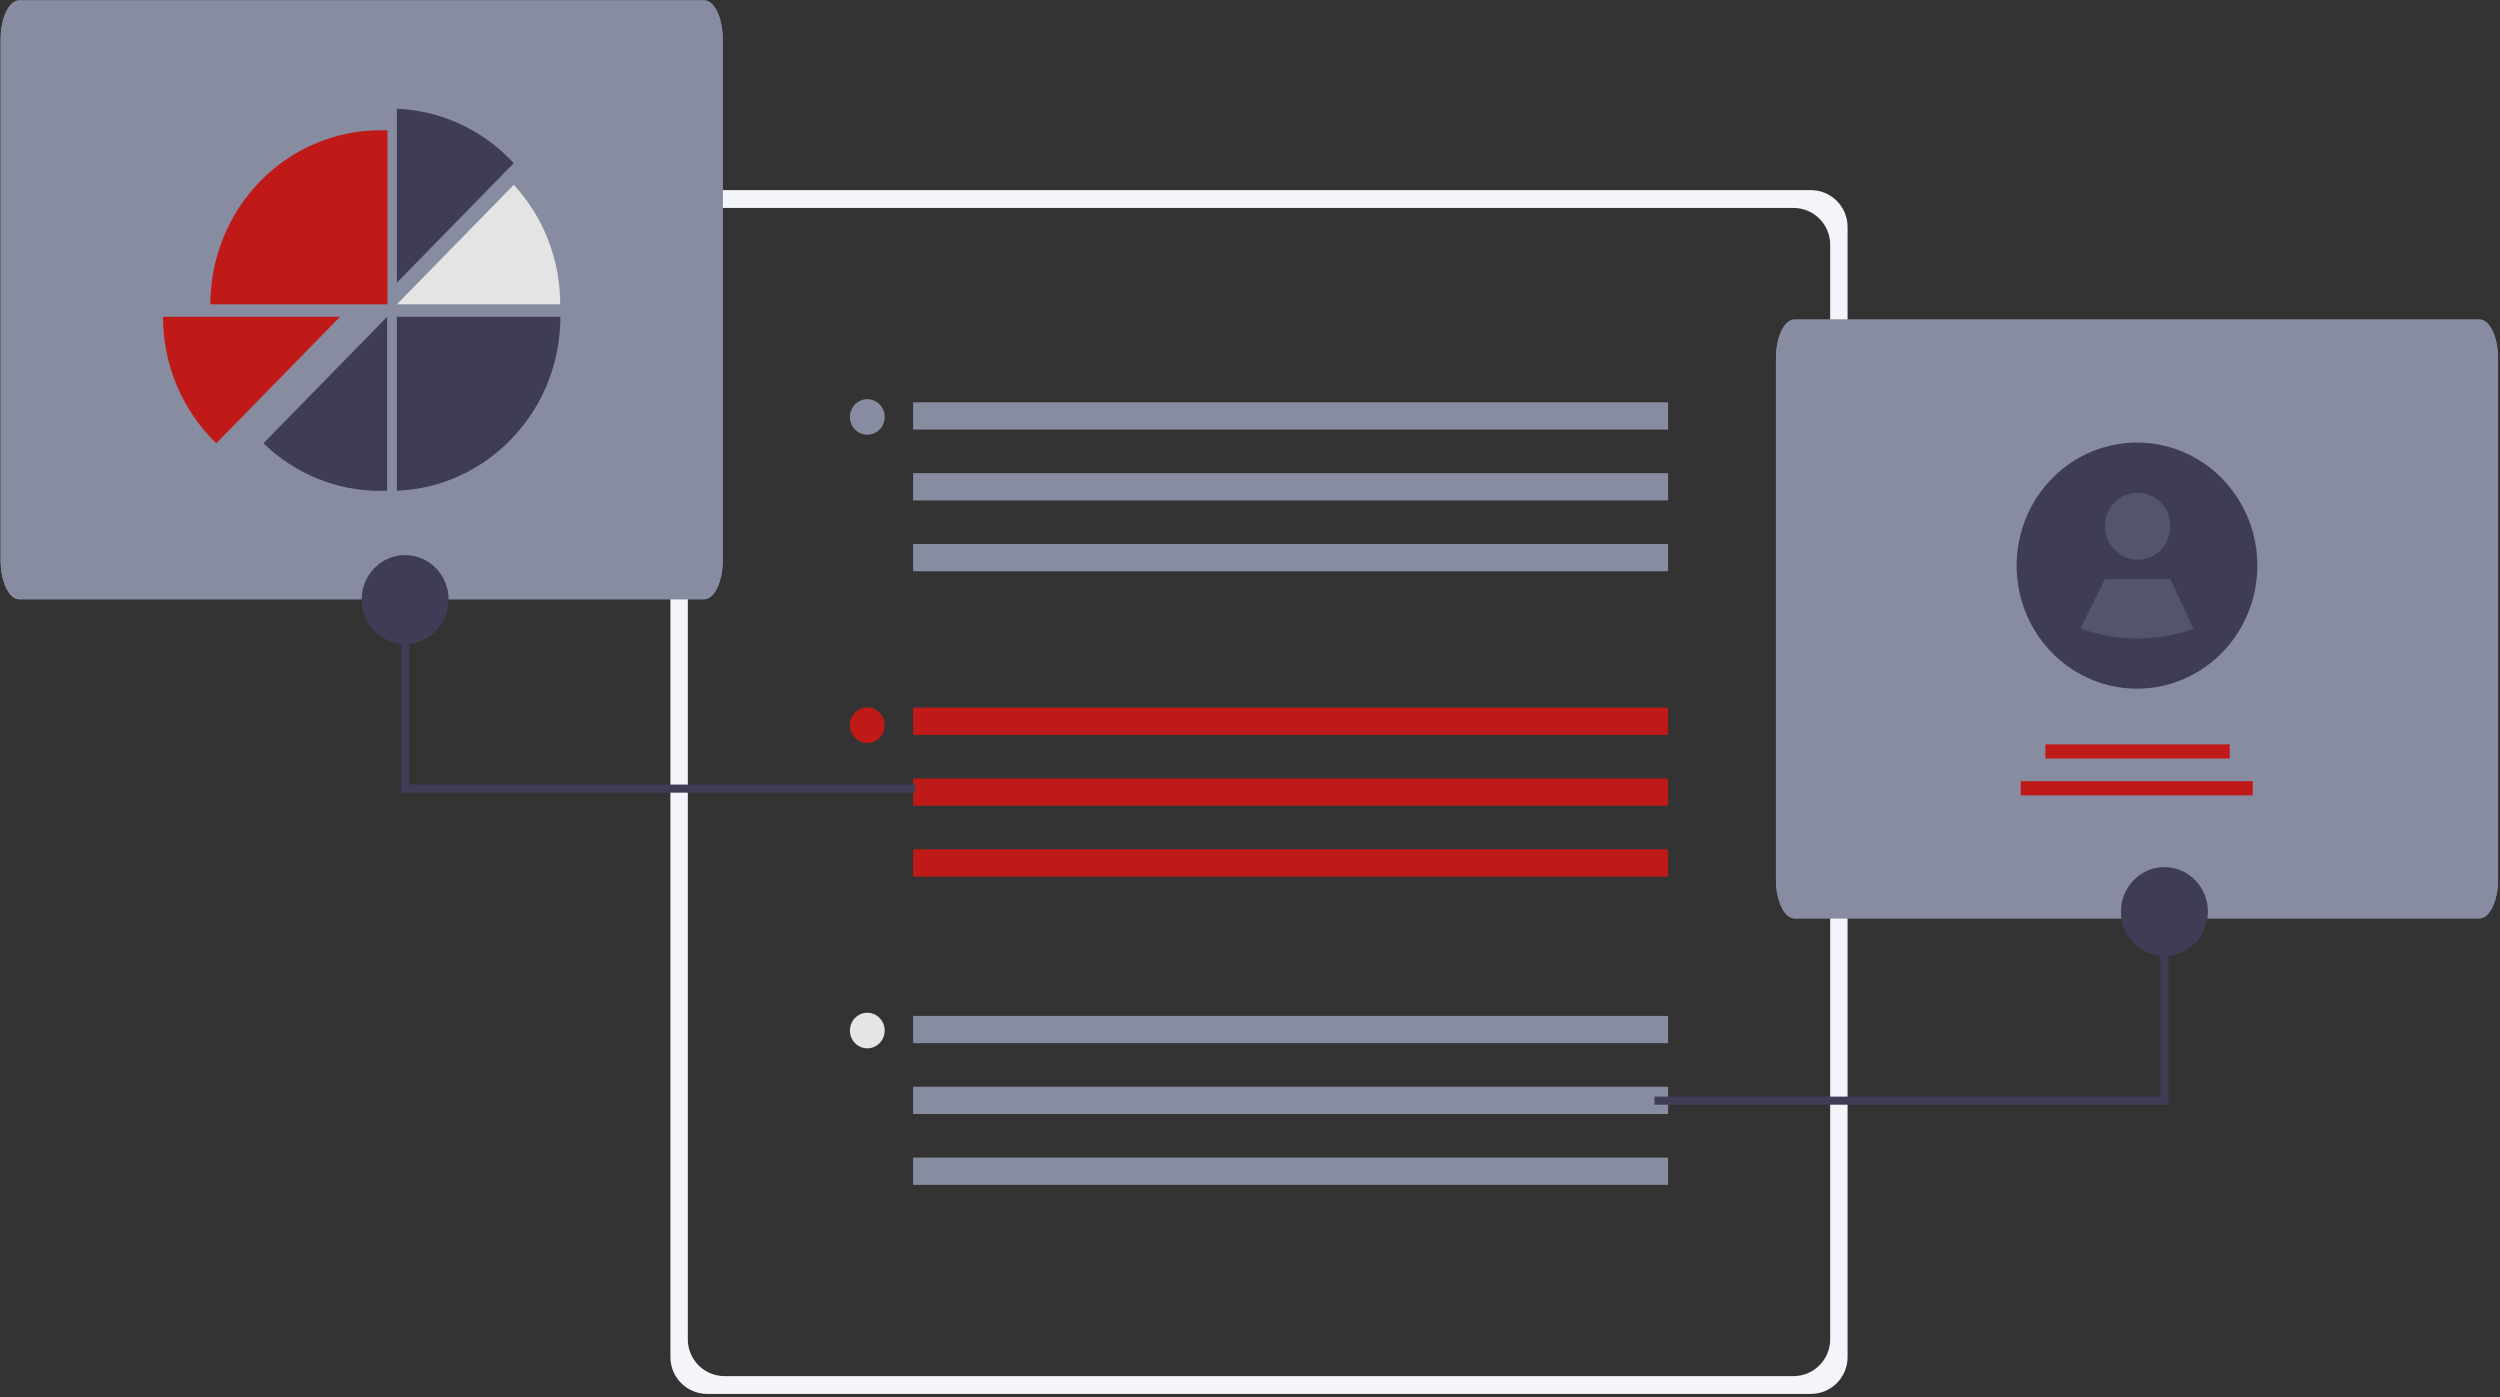 <?xml version="1.0" encoding="UTF-8"?> <svg xmlns="http://www.w3.org/2000/svg" width="340" height="190" viewBox="0 0 340 190" fill="none"><rect x="0" y="0" width="340" height="190" fill="#333333" stroke="none"/> <path d="M251.27 184.571C251.27 187.332 249.031 189.571 246.27 189.571H96.177C93.415 189.571 91.177 187.332 91.177 184.571V30.857C91.177 28.095 93.415 25.857 96.177 25.857H246.27C249.031 25.857 251.27 28.095 251.27 30.857V184.571ZM93.542 182.152C93.542 184.913 95.781 187.152 98.542 187.152H243.904C246.666 187.152 248.904 184.913 248.904 182.152V33.276C248.904 30.514 246.666 28.276 243.904 28.276H98.542C95.781 28.276 93.542 30.514 93.542 33.276V182.152Z" fill="#F4F5FB"></path> <path d="M226.859 96.235H124.186V99.942H226.859V96.235Z" fill="#BF1918"></path> <path d="M226.859 105.872H124.186V109.578H226.859V105.872Z" fill="#BF1918"></path> <path d="M226.859 115.508H124.186V119.215H226.859V115.508Z" fill="#BF1918"></path> <path d="M117.954 101.05C119.26 101.05 120.319 99.967 120.319 98.631C120.319 97.296 119.26 96.213 117.954 96.213C116.647 96.213 115.588 97.296 115.588 98.631C115.588 99.967 116.647 101.05 117.954 101.05Z" fill="#BF1918"></path> <path d="M226.859 54.711H124.186V58.418H226.859V54.711Z" fill="#888CA0"></path> <path d="M226.859 64.348H124.186V68.054H226.859V64.348Z" fill="#888CA0"></path> <path d="M226.859 73.985H124.186V77.691H226.859V73.985Z" fill="#888CA0"></path> <path d="M117.954 59.123C119.26 59.123 120.319 58.04 120.319 56.705C120.319 55.369 119.26 54.286 117.954 54.286C116.647 54.286 115.588 55.369 115.588 56.705C115.588 58.04 116.647 59.123 117.954 59.123Z" fill="#888CA0"></path> <path d="M226.859 138.162H124.186V141.868H226.859V138.162Z" fill="#888CA0"></path> <path d="M226.859 147.799H124.186V151.505H226.859V147.799Z" fill="#888CA0"></path> <path d="M226.859 157.435H124.186V161.142H226.859V157.435Z" fill="#888CA0"></path> <path d="M117.954 142.574C119.26 142.574 120.319 141.491 120.319 140.155C120.319 138.819 119.26 137.736 117.954 137.736C116.647 137.736 115.588 138.819 115.588 140.155C115.588 141.491 116.647 142.574 117.954 142.574Z" fill="#E5E5E5"></path> <path d="M337.207 124.899H244.057C242.662 124.895 241.531 122.529 241.529 119.608V48.742C241.529 45.822 242.662 43.457 244.057 43.452H337.207C338.603 43.456 339.734 45.821 339.736 48.742V119.608C339.734 122.528 338.601 124.895 337.207 124.899Z" fill="#888CA0"></path> <path d="M337.207 124.899H244.057C242.662 124.895 241.531 122.529 241.529 119.608V48.742C241.529 45.822 242.662 43.457 244.057 43.452H337.207C338.603 43.456 339.734 45.821 339.736 48.742V119.608C339.734 122.528 338.601 124.895 337.207 124.899ZM244.057 45.568C243.22 45.568 242.541 46.99 242.54 48.742V119.608C242.54 121.36 243.22 122.78 244.057 122.782H337.207C338.045 122.782 338.724 121.36 338.725 119.608V48.742C338.725 46.99 338.045 45.57 337.207 45.568L244.057 45.568Z" fill="#888CA0"></path> <path d="M303.244 101.234H278.17V103.162H303.244V101.234Z" fill="#BF1918"></path> <path d="M306.371 106.242H274.815V108.169H306.371V106.242Z" fill="#BF1918"></path> <path d="M307.004 76.923C307.003 79.82 306.267 82.666 304.869 85.186C303.47 87.704 301.457 89.809 299.026 91.295C296.594 92.781 293.827 93.596 290.995 93.661C288.164 93.726 285.364 93.04 282.869 91.668L282.866 91.664C280.318 90.261 278.179 88.191 276.668 85.667C275.156 83.142 274.326 80.253 274.262 77.294C274.198 74.335 274.903 71.412 276.303 68.821C277.704 66.231 279.751 64.067 282.236 62.549C284.721 61.032 287.555 60.215 290.45 60.182C293.344 60.149 296.195 60.902 298.712 62.363C301.23 63.824 303.323 65.941 304.78 68.499C306.236 71.056 307.004 73.963 307.004 76.923Z" fill="#3F3D56"></path> <path d="M290.715 76.111C293.173 76.111 295.166 74.073 295.166 71.559C295.166 69.046 293.173 67.008 290.715 67.008C288.257 67.008 286.265 69.046 286.265 71.559C286.265 74.073 288.257 76.111 290.715 76.111Z" fill="#888CA0" fill-opacity="0.3"></path> <path d="M298.315 85.514C293.339 87.3 287.914 87.279 282.952 85.454L282.949 85.451L286.265 78.758H295.166L298.315 85.514Z" fill="#888CA0" fill-opacity="0.3"></path> <path d="M225.005 150.238H294.899V118.899H293.824V149.138H225.005V150.238Z" fill="#3F3D56"></path> <path d="M294.362 130.025C297.628 130.025 300.276 127.317 300.276 123.977C300.276 120.637 297.628 117.929 294.362 117.929C291.096 117.929 288.448 120.637 288.448 123.977C288.448 127.317 291.096 130.025 294.362 130.025Z" fill="#3F3D56"></path> <path d="M95.764 81.498H2.614C1.219 81.494 0.088 79.128 0.086 76.207V5.341C0.086 2.421 1.219 0.056 2.614 0.051H95.764C97.16 0.054 98.291 2.42 98.293 5.341V76.207C98.291 79.127 97.158 81.494 95.764 81.498Z" fill="#888CA0"></path> <path d="M95.764 81.498H2.614C1.219 81.494 0.088 79.128 0.086 76.207V5.341C0.086 2.421 1.219 0.056 2.614 0.051H95.764C97.16 0.054 98.291 2.42 98.293 5.341V76.207C98.291 79.127 97.158 81.494 95.764 81.498ZM2.614 2.167C1.777 2.167 1.098 3.589 1.097 5.341V76.207C1.097 77.959 1.777 79.379 2.614 79.381H95.764C96.602 79.381 97.281 77.959 97.282 76.207V5.341C97.282 3.589 96.602 2.169 95.764 2.167L2.614 2.167Z" fill="#888CA0"></path> <path d="M69.869 22.19C65.724 17.689 60.018 15.032 53.977 14.788V38.441L69.869 22.19Z" fill="#3F3D56"></path> <path d="M69.869 25.135L53.977 41.387H76.187C76.195 35.342 73.933 29.525 69.869 25.135Z" fill="#E4E4E4"></path> <path d="M76.211 43.086C76.212 44.561 76.078 46.032 75.812 47.481C75.791 47.596 75.77 47.709 75.747 47.823C75.245 50.35 74.34 52.776 73.067 55.003C73 55.122 72.93 55.242 72.86 55.359V55.36C71.606 57.47 70.037 59.368 68.211 60.984C68.121 61.065 68.031 61.144 67.939 61.223C64.015 64.599 59.101 66.541 53.977 66.74V43.086H76.211Z" fill="#3F3D56"></path> <path d="M51.73 66.761C52.038 66.761 52.343 66.753 52.648 66.741V43.086L35.826 60.288C40.119 64.452 45.813 66.769 51.73 66.761Z" fill="#3F3D56"></path> <path d="M51.762 17.712C48.721 17.712 45.711 18.324 42.902 19.514C40.093 20.704 37.541 22.448 35.391 24.646C33.241 26.844 31.536 29.454 30.373 32.327C29.209 35.199 28.61 38.278 28.61 41.387H52.703V17.733C52.391 17.72 52.077 17.712 51.762 17.712Z" fill="#BF1918"></path> <path d="M46.238 43.086L41.371 48.064L41.212 48.227L41.208 48.23L36.964 52.57L36.802 52.735L32.217 57.424L32.055 57.589V57.591L29.416 60.288C27.124 58.078 25.299 55.412 24.053 52.454C22.806 49.495 22.165 46.308 22.169 43.086H46.238Z" fill="#BF1918"></path> <path d="M124.453 107.802H54.56V76.463H55.635V106.702H124.453V107.802Z" fill="#3F3D56"></path> <path d="M55.097 87.588C58.363 87.588 61.011 84.881 61.011 81.54C61.011 78.2 58.363 75.493 55.097 75.493C51.83 75.493 49.183 78.2 49.183 81.54C49.183 84.881 51.83 87.588 55.097 87.588Z" fill="#3F3D56"></path> </svg> 